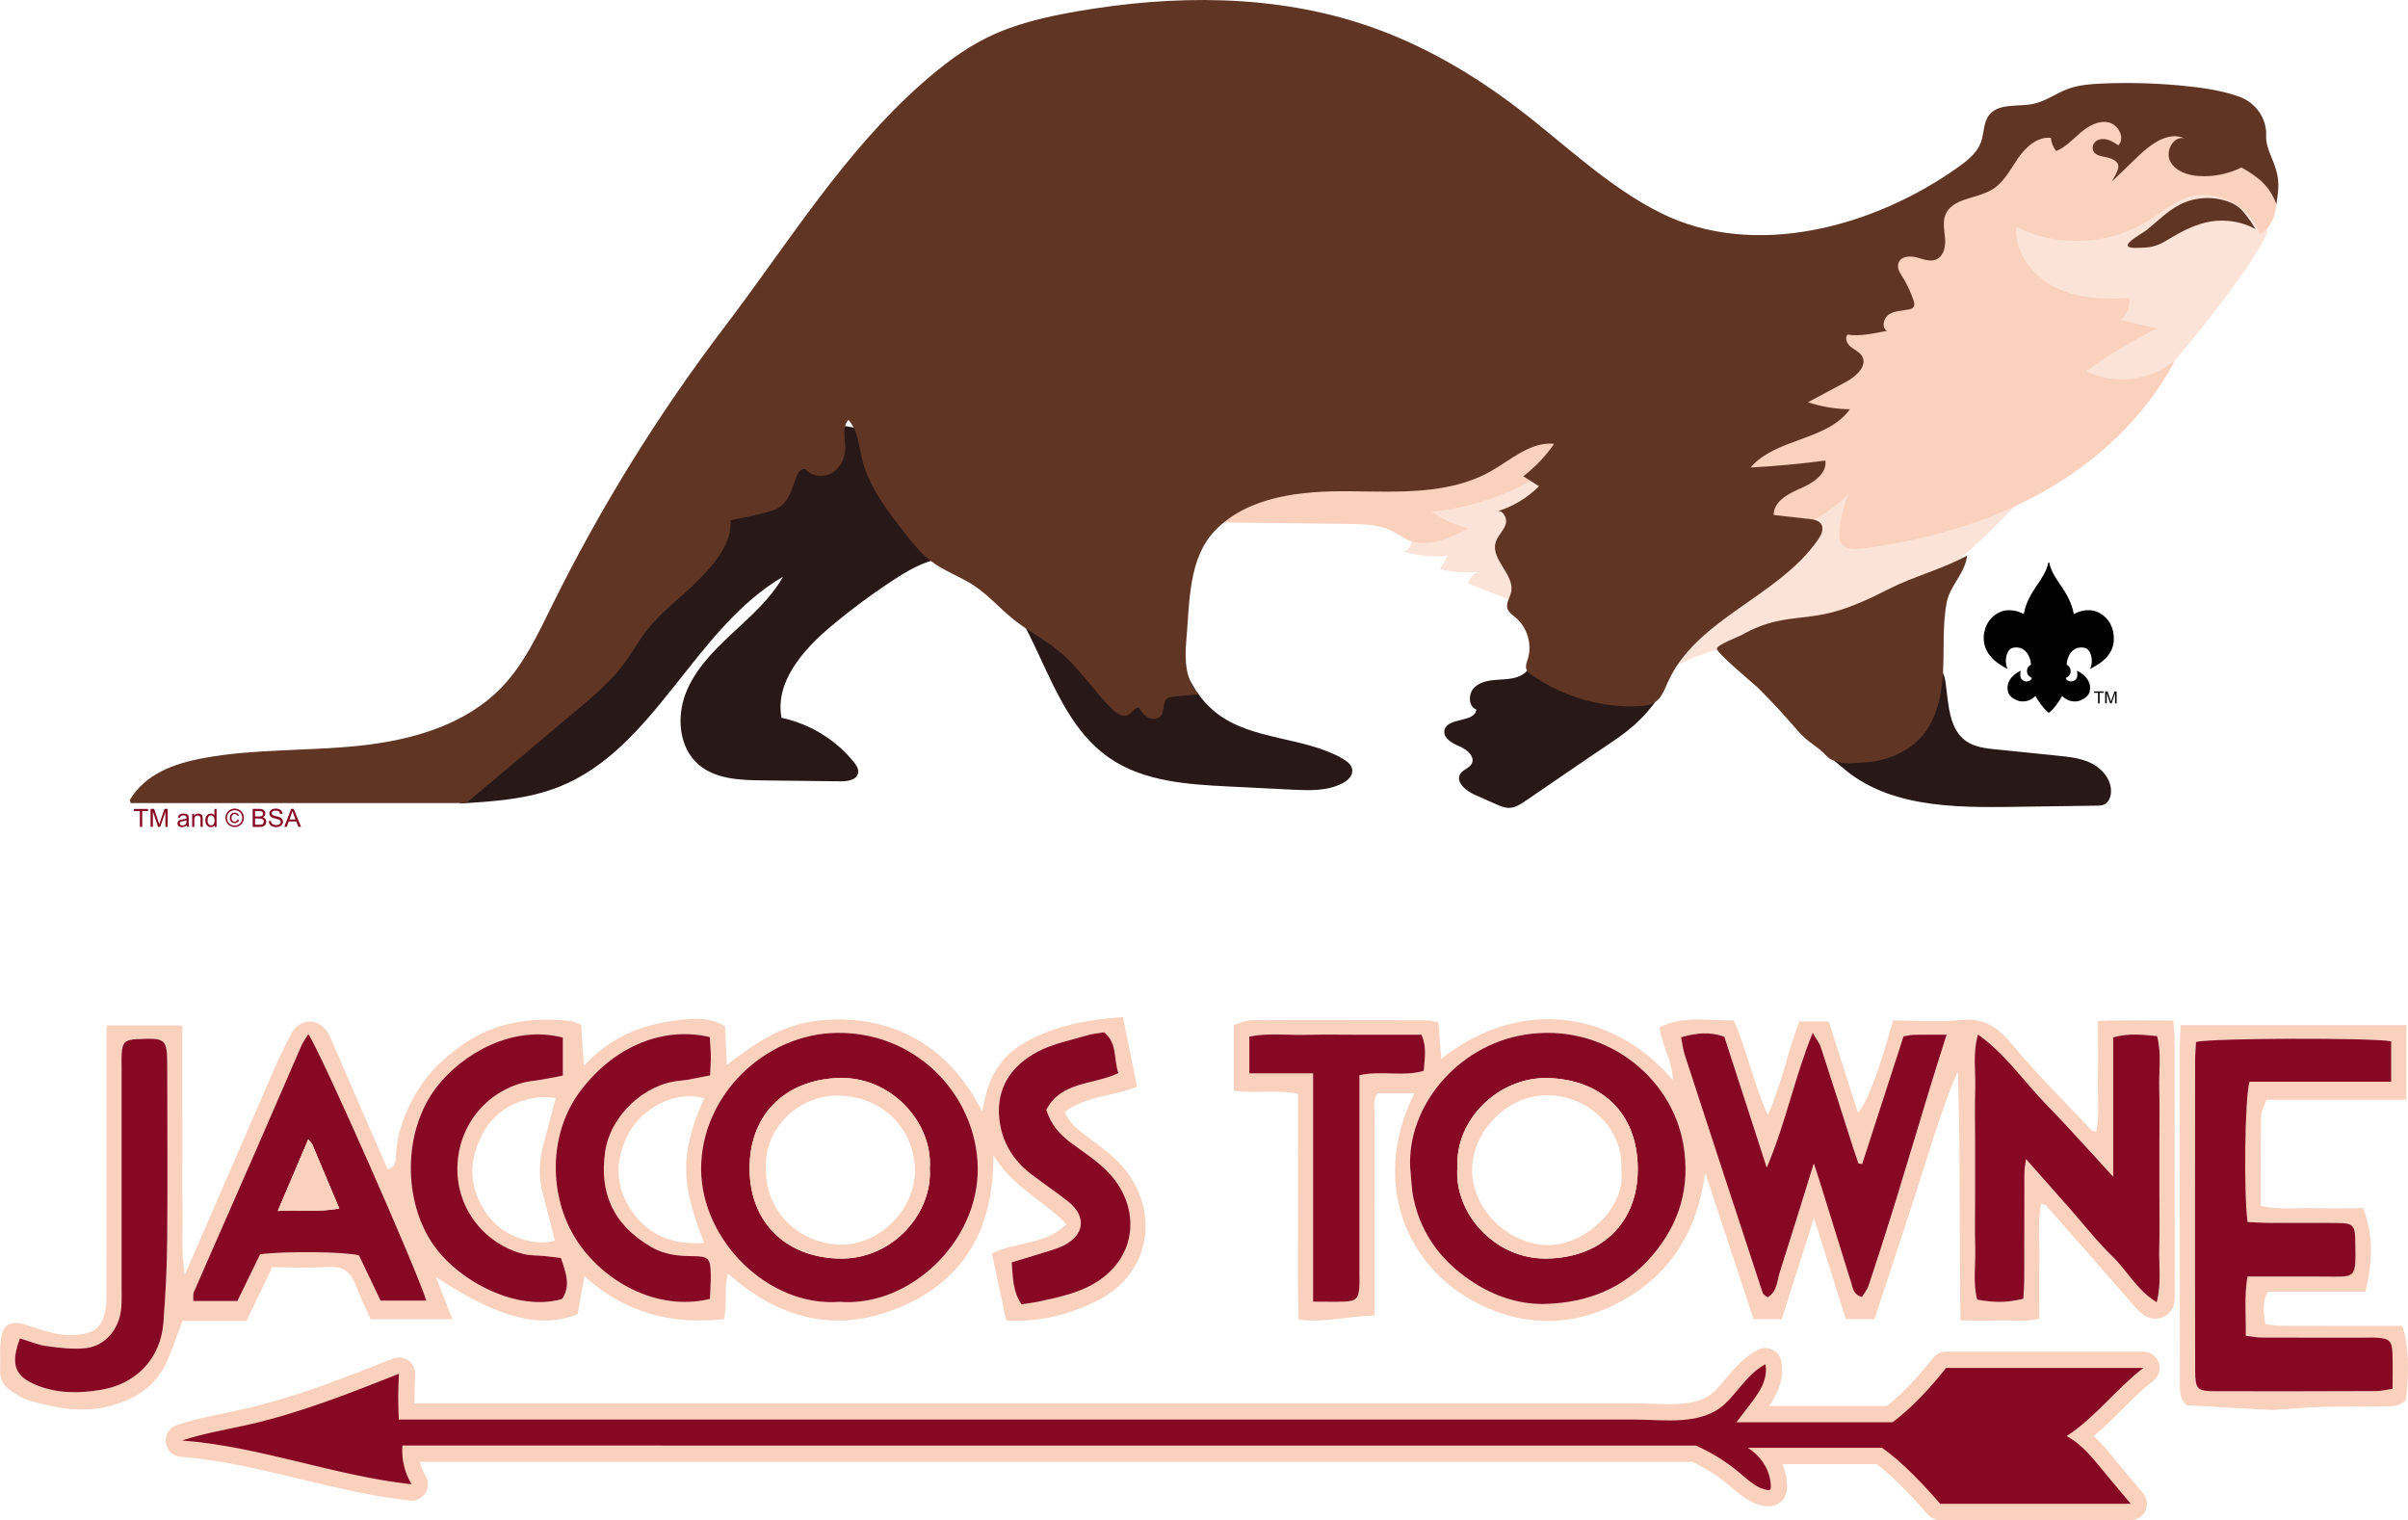 <?xml version="1.0" encoding="UTF-8"?>
<svg id="Layer_1" data-name="Layer 1" xmlns="http://www.w3.org/2000/svg" viewBox="0 0 572.25 361.24">
  <defs>
    <style>
      .cls-1 {
        fill: #281818;
      }

      .cls-1, .cls-2, .cls-3, .cls-4, .cls-5, .cls-6 {
        stroke-width: 0px;
      }

      .cls-2 {
        fill: #000;
      }

      .cls-3 {
        opacity: .59;
      }

      .cls-3, .cls-6 {
        fill: #f9d1bd;
      }

      .cls-4 {
        fill: #860823;
      }

      .cls-5 {
        fill: #603524;
      }
    </style>
  </defs>
  <g>
    <g>
      <path class="cls-3" d="M451.36,142.37c12-5.89,21.49-15.76,30.65-25.49-5.38,2,14.1-10.2,28.45-24.07,4.12-3.99,23.69-27.33,28.19-37.16,1.42-3.11-7.52-11.4-10.89-11.96-74.64-12.33-91.6,72.74-93.1,73.53-6.09,3.21-11.66,7.31-17.6,10.79-7.2,4.22-15.09,7.54-23.39,8.37-8.31.83-17.09-1.05-23.58-6.3-.6-.48-1.2-1.02-1.47-1.74-.29-.75-.19-1.58-.11-2.38.22-2.42.15-4.86-.22-7.26-.21-1.39-.58-2.86-1.64-3.77-1.57-1.36-3.96-.96-5.94-.35-7.17,2.22-13.89,6.35-21.38,6.73-.99.05-2.05.06-2.84.64-1.41,1.05-1.14,3.18-.97,4.93s-.37,4.07-2.13,4.21c3.46.95,7.08,1.29,10.65,1.02-.62,1.05-1.24,2.11-1.86,3.16,2.9.67,5.91.89,8.88.64-1.04.58-1.85,1.57-2.21,2.7,3.83,1.53,7.66,3.05,11.49,4.58-.09-.58-.17-1.17-.26-1.75,3.08-1.43,6.53.72,9.38,2.56,5.03,3.24,10.48,5.81,16.18,7.63,3.82,1.22,8.07,2.2,11.1,5.02.85.79.94,1.38,2.07,1.15,1.08-.22,2.26-.98,3.29-1.39,2.18-.85,4.41-1.59,6.65-2.25,9.09-2.68,18.5-4.06,27.66-6.45,5.13-1.33,10.19-2.99,14.95-5.32Z"/>
      <path class="cls-1" d="M497.42,181.59c-2.55-1.4-5.54-1.72-8.44-2.01-4.88-.5-9.75-.99-14.63-1.49-2.48-.25-5.07-.55-7.11-1.97-4.12-2.89-4.17-8.79-4.86-13.77-.15-1.08-.36-2.19-1.03-3.06-.77-1-2.01-1.51-3.22-1.89-5.03-1.61-10.37-1.96-15.64-2.29-8.65-.55-17.29-1.09-25.94-1.64-2.14-.14-4.31-.28-6.47-.46-.36.36-.74.69-1.13,1.02,1.64.79,2.94,2.3,4.13,3.73,7.67,9.19,16.21,17.65,25.48,25.23,11.72,9.58,28.5,8.91,43.63,8.69,5.37-.08,10.74-.15,16.11-.23.59,0,1.19-.02,1.72-.26.96-.43,1.47-1.51,1.61-2.55.37-2.89-1.67-5.65-4.23-7.05Z"/>
      <path class="cls-1" d="M319.01,180.24c-9.2-5.21-21.25-4.25-29.69-10.62-5.63-4.25-8.71-11.22-9.65-18.21-.94-6.99.04-14.09,1.19-21.05.33-2.02.72-4.12,1.96-5.74,1.24-1.62,3.61-2.58,5.39-1.57,10.29-1.25,20.51-1.57,30.84-.7,4.26.36,8.55.91,12.54,2.44.26.1.51.21.76.31,1.96-.3,4.07.12,5.94-.55,1.97-.7-2.32-3.22-2.95-3.69-.65-.49-.45-1.5.42-1.55,4.54-.26,9.11-.15,13.59-.73-28.63-7.47-59.06-9.68-88.49-11.7-14.46-.99-28.92-1.99-43.38-2.98-9.01-.62-18.55-3.96-27.57-3.51-2.13.11-4.29.3-6.27,1.09-2.4.95-4.38,2.7-6.31,4.41-11.59,10.28-23.18,20.57-34.76,30.85-3.34,2.96-6.77,6.05-8.57,10.13-2.06,4.67-1.73,10.09-3.59,14.84-3.54,9.06-14.22,13.96-17.35,23.17-.8,2.36-1.79,4.86-3.97,6.07,8.06-.48,16.29-.99,23.79-3.98,22.82-9.09,32.01-37.53,53.21-49.93-2.99,5.29-7.68,9.37-12.13,13.51-4.45,4.14-8.87,8.62-11.04,14.3-2.17,5.68-1.52,12.86,3.08,16.83,4.02,3.47,9.81,3.71,15.12,3.77l18.66.22c1.67.02,3.82-.33,4.14-1.97.19-.97-.43-1.91-1.06-2.67-4.31-5.29-10.46-9.05-17.14-10.45-1.59-8.47,5.08-16.13,11.68-21.67,4.88-4.1,10.01-7.89,15.35-11.36,4.32-2.8,9.22-5.48,14.32-4.79,4.98.67,8.99,4.45,11.92,8.53,9.09,12.62,11.96,30.19,24.82,38.94,8.12,5.52,18.47,6.18,28.27,6.67,5.03.25,10.05.5,15.07.75,4.05.2,8.33.36,11.92-1.54,1.18-.62,2.36-1.68,2.3-3.02-.06-1.29-1.26-2.22-2.38-2.85Z"/>
      <path class="cls-1" d="M380.17,144.72c-7.56-4.99-12.93-12.53-17.89-20.16.93,2.56,1.67,5.18,2.15,7.87.56,3.13.91,6.46-.29,9.49-.71,1.8-1.94,3.33-3.55,4.36.51.68,1.01,1.38,1.48,2.1,2.29,3.56,3.6,8.91.29,11.55-1.65,1.32-3.91,1.45-6.02,1.57-2.11.12-4.39.37-5.92,1.82-1.53,1.45-1.55,4.53.42,5.29-.34,3.22-6.94,1.76-7.57,4.93-.37,1.86,1.81,3.09,3.57,3.82,1.75.73,3.78,2.42,2.91,4.11-.56,1.08-2.04,1.37-2.7,2.39-1.24,1.92,1.26,4.04,3.35,4.97,1.67.74,3.34,1.49,5.01,2.23,1.08.48,2.22.97,3.41.91,1.35-.08,2.55-.87,3.67-1.63,5.21-3.56,10.42-7.12,15.63-10.68,6.42-4.39,10.44-6.51,15.1-12.66-.14-4.62,4.15-11.56,7.14-15.09-7.19-1.16-14.13-3.18-20.17-7.17Z"/>
      <path class="cls-6" d="M439.36,117.42c-1.24,2.82-2,5.85-2.22,8.92-.07.94-.07,1.94.43,2.74.97,1.54,3.18,1.52,4.99,1.28,14.92-1.95,29.68-6.04,42.81-13.38,13.13-7.34,24.58-18.05,31.53-31.39-5.71,4.9-14.39,5.99-21.13,2.65,5.28-3.89,10.92-7.3,16.81-10.18-2.86-.66-5.72-1.32-8.58-1.97,1.43-1.32,2.21-3.32,2.04-5.26-6.02.36-12.3.1-17.7-2.59-5.4-2.69-9.69-8.35-9.17-14.36,9.68,4.95,21.95,4.42,31.17-1.34,3.1-1.93,5.91-4.43,9.37-5.6,6.81-2.31,15.11,1.87,17.29,8.72,3.38-1.72,4.58-6.44,3.61-10.11-.96-3.67-3.59-6.37-6.49-8.81-13.21-11.09-32.84-13.88-48.61-6.91-3.44,1.52-6.72,3.48-9.43,6.08-2.91,2.79-5.11,6.25-8.02,9.05-7.83,7.54-19.74,9.38-27.96,16.49-9.01,7.79-12.67,21.1-23.07,26.89-5.89,3.28-13.74,4.04-17.34,9.73-3.37,5.33-1.17,12.5,2.49,17.64,3.68,5.17,9.32,9.54,15.66,9.46-2.8,6.16-11.01,9.16-17.12,6.25-11.01-5.23-9.66-22.21-18.5-30.6-5.54-5.27-13.92-6.03-21.56-5.72-25.95,1.07-51.41,11.54-70.6,29.04,10.22.12,20.45.24,30.67.37,3.37.04,6.88.11,9.9,1.6,1.4.69,2.65,1.66,4.09,2.26,4.61,1.9,9.78-.46,14.2-2.78-3.12-.8-6.09-2.16-8.72-4,9.21-.88,18.2-3.92,26.05-8.81,2.34,9.57,10.36,17.12,19.6,20.56,9.23,3.44,19.5,3.2,29.14,1.16,5.26-1.12,8.66-3.06,11.54-7.49,1.32-2.04,3.34-2.67,5.43-3.95,2.65-1.62,5.14-3.52,7.41-5.65Z"/>
      <path class="cls-5" d="M422.3,147.62c3.59-.8,7.31-.91,10.92-1.61,5.61-1.09,10.83-3.59,15.93-6.18,5.45-2.76,13-4.8,18.31-7.82-.35,4.1-4.08,7.13-4.84,11.18-1.1,5.85-.49,11.88-.95,17.81s-2.26,12.21-6.94,15.89c-4.22,3.31-8.84,4.36-14.21,4.43-1.07.01.76.11-2.24.03-.65-.02-3.16-.58-4-1.49-2.8-3-4.22-3.02-6.94-6.09-3.99-4.51-5.4-6.26-9.72-10.47-.66-.64-9.78-8.18-9.61-9.18.16-.96,5.18-2.8,5.96-3.25,2.59-1.5,5.41-2.61,8.34-3.26Z"/>
      <path class="cls-5" d="M110.87,190.84H30.99c.07-.23-.02-.5-.2-.65,3.7-6.26,10.5-8.75,17.66-10.06,12.19-2.24,24.72-1.62,37.05-2.93,12.33-1.31,25.09-4.91,33.69-13.84,5.33-5.53,8.63-12.65,12.03-19.53,11.51-23.29,25.25-45.48,40.98-66.15,15.03-19.76,28.24-41.38,46.85-57.81,4.75-4.19,9.8-8.1,15.47-10.91,6.62-3.27,13.91-4.95,21.18-6.22,23.1-4.04,47.34-4.17,69.52,3.46,12.88,4.43,24.8,11.38,35.62,19.65,11.1,8.48,21.25,18.46,33.74,24.72,22.22,11.13,50.78,3.48,70.98-11,2.14-1.53,4.3-3.31,5.2-5.78.76-2.11.55-4.6,1.9-6.39,2.26-2.99,6.88-1.95,10.55-2.72,2.92-.61,5.4-2.5,8.19-3.54,2.56-.95,5.33-1.16,8.05-1.28,6.2-.27,12.42-.12,18.6.45,4.61.43,9.57,1.05,14.04,2.64,3.9,1.39,6.64,5.15,6.45,9.28-.02.41,0,.82.05,1.21.26,1.98,1.21,3.8,1.9,5.68,1.31,3.57,1.05,5.65.49,9.42-1.65-4.41-4.21-6.4-8.3-8.75-3.12,1.56-6.67,2.27-10.15,2.04-2.67-.18-5.6-1.14-6.81-3.53-1.21-2.39.79-6.07,3.39-5.42-3.85-1.76-8.05,1.41-11.1,4.35-2.06,1.98-4.11,3.96-6.17,5.95,1.69-2.92,2.31-4.13.42-5.22-1.6-.93-4.23-.53-4.85-2.22-.39-1.06.3-2.21,1.38-2.55,1.73-.54,3.25.43,4.63,1.35,1.68-1.75-.02-4.98-2.4-5.47-2.38-.48-4.74.88-6.59,2.45-1.85,1.57-3.53,3.46-5.78,4.37-.73-.88-1.18-1.99-1.27-3.13-3.2-.35-5.98,2.2-7.81,4.85-1.83,2.65-3.34,5.72-6.09,7.4-3.76,2.3-9.67,2.02-11.21,6.15-.66,1.76-.16,3.71-.03,5.59.13,1.88-.34,4.11-2.05,4.88-1.49.67-3.18-.06-4.76-.48-1.78-.47-4.26-.18-4.37,1.97-.04.7.23,1.37.61,1.95,1.29,1.97,2.33,4.11,3.08,6.34.16.48.3,1.04.04,1.48-.23.39-.7.55-1.14.64-1.58.35-3.3.29-4.67,1.13-1.37.85-1.95,3.19-.54,3.97-3.05.55-6.33,1.36-9.4.89-.74.87-.07,2.24.83,2.95s2.05,1.17,2.63,2.16c1.36,2.32-1.41,4.84-3.79,6.11-3.02,1.62-6.04,3.23-9.06,4.85,3.21,1.06,6.58,1.62,9.96,1.67-5.38,7.52-17.58,6.8-23.59,13.83,5.94-.31,11.87-.86,17.77-1.64.44,3.16-2.97,5.37-5.9,6.61-2.94,1.25-6.43,3.13-6.38,6.32,2.79.31,5.57.62,8.36.93,1.13.13,2.42.36,2.98,1.34.63,1.11-.04,2.48-.76,3.53-9.41,13.67-28.97,18.78-35.74,33.93-.8,1.79-1.49,3.8-3.15,4.84-1.1.69-2.44.82-3.73.88-8.99.39-18.08-2.26-25.45-7.43-.54-.38-1.09-.8-1.3-1.43-.25-.76.1-1.57.34-2.33,1.1-3.45-.07-7.52-2.85-9.85-.77-.65-1.71-1.25-1.98-2.22-.37-1.29.59-2.54.88-3.85.91-4.13-4.82-7.67-3.7-11.75.44-1.61,1.88-2.77,2.41-4.35.53-1.58-.95-3.88-2.37-3,3.87-1.1,7.45-3.21,10.28-6.07-1.24-.79-2.48-1.58-3.73-2.37,2.83-2.17,5.31-4.78,7.34-7.71-5.55-.57-10.2,3.76-15.05,6.51-9.95,5.64-22.11,4.87-33.55,4.76-11.44-.11-24.06,1.11-32,9.35-6.37,6.62-6.02,17.12-6.83,26.26-.39,4.46-.21,9.5,2.99,12.64-2.01.19-4.01.38-6.02.57-.52.05-1.06.11-1.48.41-1.22.87-.58,2.93-1.49,4.11-.68.88-2.04.96-3.03.45-.99-.51-1.67-1.45-2.25-2.4-1.04.08-1.58,1.3-2.52,1.75-1.32.64-2.81-.39-3.86-1.42-4.36-4.29-7.68-9.62-12.38-13.54-3.39-2.83-7.39-4.85-10.85-7.59-3.26-2.59-6.01-5.82-9.49-8.13-3.24-2.15-7.02-3.43-10.14-5.75-2.61-1.95-4.65-4.56-6.65-7.13-4.08-5.25-8.27-10.7-9.86-17.16-.8-3.25-1.01-6.89-3.25-9.38-1.61,1.75-.72,4.5-.76,6.88-.04,2.29-1.19,4.6-3.17,5.74-1.98,1.14-4.77.85-6.26-.88-.8-.18-1.53.32-1.86,1.06-1.16,2.64-1.68,5.79-3.92,7.6-1.24,1.01-2.84,1.44-4.4,1.82-2.53.62-5.08,1.16-7.64,1.63.33,5.63-3.82,10.35-7.79,14.37-3.97,4.02-8.67,7.33-12.13,11.79-1.88,2.42-3.36,5.13-5.16,7.6-3.34,4.58-7.74,8.26-12.09,11.89-8.53,7.12-17.11,14.43-25.64,21.55Z"/>
      <path class="cls-5" d="M510.06,54.73c2.65-2.1,5.02-4.62,8.04-6.14,3.53-1.78,7.81-2.02,11.52-.64.78.29,1.54.65,2.21,1.15.73.55,1.32,1.25,1.88,1.96.84,1.08,1.61,2.2,2.32,3.37-3.21-1.74-7.01-2.38-10.62-1.8-3.37.54-6.49,2.11-9.43,3.86-1.14.68-2.26,1.39-3.51,1.83-1.13.39-2.33.54-3.53.55-.64,0-2.82.21-3.23-.35-.68-.92,3.62-3.21,4.35-3.79Z"/>
    </g>
    <g>
      <g>
        <path class="cls-6" d="M266.85,241.66c1.13,5.56,2.21,10.88,3.38,16.61-5.54,2.25-12.03,2.03-17.21,5.99,1.22,2.92,3.61,4.54,5.9,6.24,3.62,2.69,7.21,5.33,9.76,9.23,6.85,10.48,3.59,23.51-7.66,29.23-6.71,3.41-13.82,5.24-21.91,4.85-1.12-5.28-2.23-10.54-3.37-15.94,5.74-2.91,12.74-1.92,17.67-7.01-5.46-5.62-12.73-8.71-17.33-16.36.07,17.3-6.72,29.4-21.63,35.9-15.15,6.61-28.91,3.4-41.43-7.76-1.04,3.62-.1,7.18-.96,10.83-12.35,1.36-23.47-1.4-33.17-10.2-.62,3.42-1.13,6.23-1.63,9-8.69,3.58-18.95.96-33.69-8.82,1.41,3.58,2.61,6.63,3.97,10.07h-19.46c-1.14-2.59-2.42-5.18-3.42-7.87-1.2-3.26-3.05-4.9-6.82-4.59-4.32.36-8.7.08-13.15.08-2.08,4.35-4.01,8.38-6.1,12.74h-15.22c-1.31,3.46-2.32,6.5-3.59,9.43-2.66,6.13-7.69,9.28-13.96,10.88-6.34,1.62-12.47.41-18.54-1.26-1.67-.46-3.24-1.47-4.7-2.45-1.68-1.13-2.67-2.71-2.55-4.91.13-2.26-.14-4.54.11-6.78.46-4.14,2.23-5.17,6.25-3.9,3.84,1.22,7.58,2.71,11.77,2.33,4.32-.39,6.13-1.74,6.9-6,.32-1.73.25-3.54.25-5.31.02-18.91.01-37.82.01-56.73,0-1.74,0-3.49,0-5.5h18.01c0,5.02,0,9.84,0,14.66,0,4.85,0,9.7.01,14.55,0,4.85-.06,9.7.04,14.55.1,4.8-.39,9.62.53,15.49,1.24-2.83,2.06-4.69,2.87-6.56,6.23-14.35,12.44-28.7,18.69-43.03,1.03-2.37,2.26-4.65,3.36-6.98.97-2.06,2.57-3.6,4.78-3.58,2.43.02,4.04,1.74,5,3.99,2.48,5.78,4.99,11.54,7.49,17.31,1.99,4.57,3.99,9.13,6.02,13.79,1.86-.53,1.92-1.81,1.96-3.05.17-5.46,2.09-10.32,4.78-15.02,2.81-4.89,6.76-8.58,11.33-11.72,7.73-5.32,16.37-6.43,25.44-5.45.77.08,1.49.54,2.48.92.2,2.94.39,5.9.65,9.71,6.24-6.72,13.51-9.69,21.46-10.7,3.86-.49,8.06-1.13,12.1,1.34.12,2.73.25,5.57.41,9.17,6.73-5.22,13.29-9.61,21.35-10.5,8.18-.9,16.06.13,23.42,4.23,7.16,3.99,12.11,9.92,15.87,17.3.65-2.48,1.01-4.91,1.93-7.1,1.66-3.96,4.42-7.09,8.21-9.24,7.16-4.07,14.98-5.46,23.36-6.07ZM199.49,309.37c16.58,1.33,33.15-14.21,32.87-31.91-.27-16.88-14.26-32.2-33.4-32.01-17.09.17-32.35,14.77-32.34,32.33.01,17.01,16.04,32.88,32.87,31.6ZM73.25,245.72c-.72,1.21-1.29,1.97-1.66,2.82-3.61,8.26-7.15,16.55-10.77,24.81-4.9,11.22-9.85,22.41-14.74,33.63-.26.6-.12,1.38-.17,2.19h10.49c1.89-3.88,3.71-7.61,5.41-11.1,6.19-.8,20.09-.61,23.48.25,1.73,3.61,3.45,7.22,5.15,10.76h10.87c-2-6.72-25.47-60-28.06-63.35ZM4.74,318.04c-2.34,6.22-1.21,9.06,4.04,11.15,4.96,1.98,10.09,1.9,15.22,1.06,8.45-1.4,14.19-7.48,14.84-15.96.51-6.57.84-13.16.9-19.75.13-13.71.03-27.43.01-41.14,0-6.52-.32-6.82-6.84-6.5-.16,0-.32,0-.48,0-2.76.21-3.33.76-3.52,3.52-.08,1.12-.02,2.26-.02,3.39,0,17.1,0,34.2,0,51.3,0,1.94.08,3.88-.09,5.8-.43,4.79-3.68,8.83-8.28,9.41-3.11.39-6.38-.07-9.53-.48-2.03-.26-3.97-1.14-6.25-1.82ZM240.43,299.98c.26,3.62.3,7.06,2.33,9.97,1.61-.25,2.89-.39,4.14-.66,5.03-1.09,10.08-2.12,14.44-5.12,8.5-5.86,9.37-16.04,3.65-23.68-2.89-3.86-6.91-6.23-10.6-9.01-2.7-2.03-4.67-4.34-5.73-7.75,3.53-6.84,11.2-5.88,17.12-8.72-1.15-3.27-.2-7.14-3.38-9.69-1.36.22-2.66.3-3.87.66-3.99,1.2-8.22,1.98-11.85,3.89-6.28,3.3-10.02,8.62-9.19,16.12.59,5.36,3.26,9.72,7.53,13.01,2.93,2.26,6.03,4.29,8.91,6.61,4.26,3.43,3.81,7.75-.99,10.28-.99.52-2.08.88-3.15,1.22-2.91.92-5.83,1.79-9.36,2.87ZM133.3,298.95c-1.23-.15-2.62-.33-4.01-.47-1.6-.16-3.26-.07-4.81-.46-9.44-2.35-16.64-11.26-15.71-22.07.95-11.02,9.52-18.15,18.13-19.12,2.34-.26,4.64-.82,6.85-1.22v-9.04c-11.91-3.09-23.82,3.83-29.93,11.67-8.28,10.63-8,27.39-.82,37.62,6.17,8.8,20.04,15.95,30.58,12.83,2.11-3.15.92-6.21-.29-9.73ZM168.74,255.55c.08-1.72.2-3.16.18-4.59-.02-1.56-.17-3.12-.26-4.54-11.93-2.76-23.57,3.04-30.94,13.08-7.47,10.18-7.32,24.81-.84,35.01,6.25,9.84,19.09,17.25,31.83,14.15.07-1.92.23-3.98.19-6.03-.07-3.6-.56-4.12-4.31-4.14-3.44-.01-6.69-.36-9.78-2.14-9.28-5.35-12.43-13.13-10.99-22.77,1.27-8.52,9.4-16.06,17.76-16.77,2.22-.19,4.41-.77,7.15-1.27ZM132.08,260.92c-7.06-1-13.83,2.16-17.13,8.03-3.87,6.87-3.61,13.58,1.05,19.95,3.46,4.74,10.68,7.41,15.88,5.94-.94-3.68-1.86-7.37-2.84-11.05-1.03-3.82-.98-7.63,0-11.44.96-3.71,1.97-7.41,3.04-11.43ZM167.33,295.38c-2.33-6.19-4.26-11.62-4.28-17.46-.03-5.98,1.93-11.51,4.26-16.93-7.24-2.05-14.74,2.77-17.62,7.81-3.73,6.53-3.73,13.35.83,19.51,3.84,5.19,9.24,7.57,16.81,7.06Z"/>
        <path class="cls-6" d="M293.2,259.2v-15.62c1.3-.36,2.78-1.13,4.26-1.14,13.9-.07,27.79-.03,41.69.02.77,0,1.54.27,2.68.49.22,2.88.44,5.67.68,8.69,17.4-13.9,39.86-12.64,55.04,5.01-.15-4.64-2.62-8.24-3.16-12.5,5.6-2.94,11.57-1.5,17.62-1.69,3.18,7.16,4.58,14.8,8.13,22.51,3.34-7.66,4.7-15.09,7.49-22.25h6.96c2.31,7.21,4.59,14.36,6.94,21.71,2.2-2.37,5.09-10.13,8.33-21.93,5.35,0,10.86.41,16.27-.12,5.54-.54,8.78,1.86,12.14,5.92,5.85,7.07,12.44,13.53,18.73,20.23.19.2.58.22,1.18.42.82-4.32.25-8.62.36-12.88.11-4.34.02-8.68.02-13.43,6.11-.27,11.85-.11,17.91-.13.12,1.69.31,3.09.32,4.49.03,20.04.04,40.08.04,60.11,0,1.12.05,2.32-.33,3.34-1.07,2.85-4.71,3.79-7.2,1.94-.77-.57-1.45-1.29-2.09-2.02-4.04-4.6-8.05-9.22-12.09-13.82-2.96-3.38-5.93-6.76-8.92-10.12-.18-.2-.59-.21-1.17-.39-.79,4.5-.28,8.98-.37,13.44-.09,4.52-.02,9.04-.02,13.84-3.08.89-6.13.38-9.12.46-3.05.09-6.11.02-9.62.02-.31-19.92.03-39.55-.63-59.26-4.11,9.53-6.88,19.44-10.05,29.22-3.18,9.81-6.45,19.59-9.77,29.69h-6.8c-2.41-7.67-4.84-15.42-7.56-24.08-2.74,8.61-5.17,16.27-7.67,24.11h-6.7c-3.78-11.48-7.64-23.19-11.5-34.9-1.73,13.73-8.14,24.29-20.19,30.78-9.3,5.01-19.31,6.04-29.44,2.31-20.76-7.64-30.51-29.87-19.47-51.87h-8.69c-1.3,1.49-.75,3.35-.76,5.06-.04,14.22-.02,28.44-.02,42.66,0,1.59,0,3.17,0,5.1-6.09.05-11.69,1.8-18.02.95-.35-8.92-.13-17.77-.16-26.61-.04-8.87,0-17.74,0-27.03-5.15-1.06-10.17-.03-15.26-.73ZM335.13,277.54c.24,2.4.28,4.83.77,7.18,1.89,9.05,7.24,15.7,14.96,20.47,5.03,3.11,10.77,4.85,16.54,4.66,9.78-.32,18.52-3.63,25.19-11.41,6.58-7.68,9.12-16.36,7.48-26.32-2.76-16.64-19.25-29.26-37.78-26.25-15.97,2.6-27.95,17.08-27.16,31.66ZM442.54,276.59c-.29-.04-.58-.08-.87-.12-.41-1.22-.84-2.43-1.23-3.65-2.56-7.98-5.09-15.98-7.69-23.95-.31-.94-.98-1.77-1.94-3.46-4.41,10.82-6.42,21.54-10.93,32.04-3.53-10.89-6.8-20.99-10.06-31.06-3.47-1.32-6.71-.9-10.31.1.31,1.5.47,2.9.89,4.21,6.14,18.86,12.32,37.71,18.52,56.56.12.37.65.61,1.15,1.04,2.34-1.35,2.24-3.84,2.88-5.85,2.72-8.47,5.32-16.98,8.12-25.98.59,1.82,1.01,3.04,1.39,4.27,2.49,8,4.97,16.01,7.46,24.01.41,1.33.49,2.9,2.6,3.46.51-.86,1.24-1.72,1.57-2.7,2.08-6.28,4.13-12.57,6.07-18.89,2.92-9.49,5.74-19,8.63-28.5,1.19-3.92,2.45-7.82,3.84-12.24-2.99,0-5.39-.03-7.78.02-.78.01-1.55.22-2.47.37-3.29,10.18-6.56,20.25-9.82,30.32ZM512.56,309.48c1.18-4.66.48-8.84.6-12.97.12-4.19.03-8.4.03-12.59,0-4.2,0-8.4,0-12.59s.1-8.4-.03-12.59c-.13-4.13.6-8.32-.52-12.54-3.51-.34-6.81-.73-10.43.3v33.11c-5.87-6.36-10.87-12.01-16.14-17.41-5.21-5.33-9.41-11.71-15.99-16.37-1.31,4.59-.52,8.76-.66,12.86-.14,4.19-.03,8.4-.03,12.59v12.59c0,4.2-.1,8.4.03,12.59.13,4.14-.59,8.33.46,12.36,4.48.79,6.98.75,10.98-.2.07-1.46.22-3.04.22-4.61.02-8.4,0-16.79.03-25.19,0-.99.21-1.98.38-3.4,3.69,4.18,6.99,7.9,10.29,11.64,3.41,3.86,6.6,7.96,10.29,11.54,3.5,3.4,5.8,8.02,10.51,10.87ZM312.05,309.3c3.05,0,5.29.08,7.52-.02,2.74-.13,3.3-.74,3.48-3.54.07-1.13.02-2.26.02-3.39,0-14.05,0-28.09,0-42.14,0-1.57,0-3.14,0-4.72,5.32-1.16,10.38.44,15.28-1.05.19-2.91.78-5.59-.55-8.57h-13.5c-4.68,0-9.37-.08-14.05.02-4.45.1-8.94-.48-13.35.41v8.75h15.15v54.23Z"/>
        <path class="cls-6" d="M571.86,261.33h-33.25c-.51,1.47-1.26,2.64-1.28,3.83-.11,7.07-.06,14.14-.06,21.37,4.38,1.06,8.41.43,12.38.55,3.86.11,7.73.02,11.93.02,2.6,6.57,2.18,12.96.55,19.84h-23.16c-1.49,2.65-.99,4.99-.61,7.77,1.43.12,2.82.34,4.22.34,7.91.03,15.83.02,23.74.02,1.58,0,3.17,0,4.55,0,1.48,3.92,1.75,10.73.86,17.66-1.47,1.59-3.46,1.48-5.38,1.5-4.84.06-9.69-.04-14.53.09-3.69.1-7.37.45-11.06.69-.48.03-.97.07-1.45.04-6.57-.37-13.14-.74-19.7-1.12-1.91-1.83-1.55-4.18-1.56-6.4-.04-18.09-.06-36.17-.08-54.26,0-8.07,0-16.15.03-24.22,0-1.74.14-3.48.22-5.45h53.64v17.72ZM568.24,257.05v-9.61c-4.92-.88-42.38-.78-46.39.15-.07,1.47-.22,3.05-.22,4.62-.02,10.98-.02,21.96-.02,32.94,0,13.57,0,27.13.04,40.7.01,4.27.48,4.75,4.72,4.76,12.76.03,25.52.01,38.27-.04,1.21,0,2.42-.33,3.92-.54,0-3.11.07-5.84-.02-8.56-.09-2.73-.75-3.37-3.45-3.58-1.12-.09-2.26-.03-3.39-.03-8.07,0-16.15.02-24.22-.02-1.21,0-2.43-.26-3.8-.42.1-4.83-.42-9.3.41-14.06,5.83,0,11.46.01,17.1,0,9.09-.02,8.68,1.18,8.49-9.19-.05-2.95-.75-3.51-3.96-3.55-5.65-.08-11.3,0-16.96-.03-1.57,0-3.14-.13-4.65-.2-.93-6.63-.66-29.67.46-33.34h33.65Z"/>
        <path class="cls-4" d="M199.49,309.37c-16.83,1.28-32.86-14.58-32.87-31.6-.01-17.55,15.25-32.16,32.34-32.33,19.14-.19,33.13,15.13,33.4,32.01.28,17.7-16.29,33.25-32.87,31.91ZM220.95,277.7c.77-10.81-9-21.79-21.36-21.54-12.1.24-21.42,7.92-21.45,21.39-.03,13.7,9.53,21.5,21.78,21.53,12.46.03,21.72-10.97,21.03-21.38Z"/>
        <path class="cls-4" d="M73.25,245.72c2.59,3.36,26.07,56.63,28.06,63.35h-10.87c-1.69-3.54-3.42-7.15-5.14-10.75-3.38-.86-17.29-1.06-23.48-.25-1.7,3.49-3.52,7.22-5.41,11.1h-10.49c.05-.81-.09-1.59.17-2.19,4.89-11.22,9.84-22.42,14.74-33.63,3.61-8.26,7.16-16.55,10.77-24.81.37-.85.94-1.61,1.66-2.82ZM73.27,270.73c-2.4,5.62-4.69,11.02-7.26,17.04,5.11-.35,9.65.38,14.61-.6-2.26-5.37-4.29-10.24-6.35-15.09-.17-.41-.54-.74-1-1.34Z"/>
        <path class="cls-4" d="M4.74,318.04c2.28.69,4.22,1.56,6.25,1.82,3.15.41,6.42.87,9.53.48,4.59-.58,7.85-4.62,8.28-9.41.17-1.92.09-3.87.09-5.8,0-17.1,0-34.2,0-51.3,0-1.13-.05-2.26.02-3.39.19-2.76.76-3.3,3.52-3.52.16-.01.32,0,.48,0,6.52-.32,6.83-.02,6.84,6.5.01,13.71.11,27.43-.01,41.14-.06,6.59-.4,13.18-.9,19.75-.65,8.47-6.39,14.56-14.84,15.96-5.13.85-10.26.92-15.22-1.06-5.25-2.1-6.38-4.94-4.04-11.15Z"/>
        <path class="cls-4" d="M240.43,299.98c3.54-1.08,6.46-1.95,9.36-2.87,1.07-.34,2.16-.7,3.15-1.22,4.8-2.53,5.26-6.85.99-10.28-2.88-2.32-5.98-4.35-8.91-6.61-4.28-3.29-6.94-7.65-7.53-13.01-.83-7.49,2.91-12.82,9.19-16.12,3.63-1.91,7.86-2.69,11.85-3.89,1.21-.36,2.51-.44,3.87-.66,3.18,2.56,2.24,6.42,3.38,9.69-5.93,2.85-13.59,1.89-17.12,8.72,1.06,3.41,3.03,5.71,5.73,7.75,3.69,2.78,7.71,5.15,10.6,9.01,5.72,7.63,4.85,17.81-3.65,23.68-4.36,3.01-9.41,4.03-14.44,5.12-1.25.27-2.53.41-4.14.66-2.03-2.92-2.07-6.35-2.33-9.97Z"/>
        <path class="cls-4" d="M133.3,298.95c1.2,3.53,2.39,6.58.29,9.73-10.54,3.12-24.41-4.03-30.58-12.83-7.18-10.23-7.45-26.98.82-37.62,6.1-7.84,18.01-14.76,29.93-11.67v9.04c-2.22.4-4.52.96-6.85,1.22-8.61.97-17.17,8.11-18.13,19.12-.93,10.81,6.27,19.72,15.71,22.07,1.54.38,3.2.3,4.81.46,1.39.14,2.78.32,4.01.47Z"/>
        <path class="cls-4" d="M168.74,255.55c-2.74.5-4.93,1.08-7.15,1.27-8.37.7-16.49,8.24-17.76,16.77-1.44,9.64,1.72,17.42,10.99,22.77,3.09,1.78,6.34,2.13,9.78,2.14,3.75.01,4.24.54,4.31,4.14.04,2.05-.12,4.11-.19,6.03-12.74,3.1-25.58-4.31-31.83-14.15-6.49-10.2-6.64-24.83.84-35.01,7.37-10.05,19.01-15.84,30.94-13.08.09,1.42.24,2.98.26,4.54.02,1.43-.11,2.86-.18,4.59Z"/>
        <path class="cls-4" d="M335.13,277.54c-.79-14.59,11.19-29.07,27.16-31.66,18.52-3.01,35.02,9.61,37.78,26.25,1.65,9.95-.89,18.64-7.48,26.32-6.67,7.78-15.41,11.09-25.19,11.41-5.77.19-11.51-1.54-16.54-4.66-7.72-4.78-13.07-11.42-14.96-20.47-.49-2.34-.52-4.78-.77-7.18ZM346.36,277.31c-.9,10.82,8.68,21.89,21.11,21.77,12.88-.13,21.68-8.28,21.74-21.1.06-13.88-9.11-21.54-21.54-21.79-11.39-.23-21.82,9.68-21.31,21.13Z"/>
        <path class="cls-4" d="M442.54,276.59c3.26-10.07,6.52-20.15,9.82-30.32.92-.14,1.7-.35,2.47-.37,2.4-.05,4.8-.02,7.78-.02-1.39,4.42-2.65,8.32-3.84,12.24-2.89,9.5-5.71,19.01-8.63,28.5-1.95,6.32-3.99,12.61-6.07,18.89-.33.99-1.06,1.84-1.57,2.7-2.11-.56-2.18-2.14-2.6-3.46-2.49-8-4.97-16.01-7.46-24.01-.38-1.23-.8-2.45-1.39-4.27-2.8,9-5.41,17.51-8.12,25.98-.64,2.01-.55,4.5-2.88,5.85-.5-.44-1.02-.67-1.15-1.04-6.2-18.84-12.38-37.69-18.52-56.56-.43-1.31-.58-2.71-.89-4.21,3.6-1,6.84-1.42,10.31-.1,3.26,10.06,6.53,20.16,10.06,31.06,4.51-10.51,6.52-21.22,10.93-32.04.96,1.69,1.63,2.52,1.94,3.46,2.6,7.97,5.13,15.96,7.69,23.95.39,1.22.82,2.44,1.23,3.65.29.04.58.08.87.12Z"/>
        <path class="cls-4" d="M512.56,309.48c-4.71-2.85-7.01-7.47-10.51-10.87-3.69-3.58-6.88-7.67-10.29-11.54-3.29-3.73-6.59-7.46-10.29-11.64-.16,1.42-.37,2.41-.38,3.4-.03,8.4,0,16.79-.03,25.19,0,1.57-.15,3.15-.22,4.61-4.01.94-6.51.98-10.98.2-1.05-4.03-.33-8.22-.46-12.36-.13-4.19-.03-8.4-.03-12.59v-12.59c0-4.2-.11-8.4.03-12.59.14-4.1-.65-8.28.66-12.86,6.59,4.66,10.78,11.03,15.99,16.37,5.27,5.39,10.27,11.05,16.14,17.41v-33.11c3.63-1.04,6.93-.64,10.43-.3,1.12,4.22.38,8.41.52,12.54.13,4.19.03,8.4.03,12.59s0,8.4,0,12.59c0,4.2.1,8.4-.03,12.59-.12,4.13.57,8.31-.6,12.97Z"/>
        <path class="cls-4" d="M312.05,309.3v-54.23h-15.15v-8.75c4.41-.89,8.9-.31,13.35-.41,4.68-.11,9.36-.02,14.05-.02h13.5c1.34,2.97.75,5.66.55,8.57-4.9,1.48-9.96-.12-15.28,1.05,0,1.58,0,3.15,0,4.72,0,14.05,0,28.09,0,42.14,0,1.13.05,2.26-.02,3.39-.18,2.79-.74,3.41-3.48,3.54-2.23.1-4.47.02-7.52.02Z"/>
        <path class="cls-4" d="M568.24,257.05h-33.65c-1.12,3.67-1.39,26.71-.46,33.34,1.5.07,3.08.19,4.65.2,5.65.03,11.31-.04,16.96.03,3.21.04,3.9.6,3.96,3.55.19,10.37.6,9.16-8.49,9.19-5.64.02-11.27,0-17.1,0-.83,4.75-.31,9.23-.41,14.06,1.37.16,2.59.42,3.8.42,8.07.04,16.15.02,24.22.02,1.13,0,2.27-.06,3.39.03,2.7.21,3.35.84,3.45,3.58.09,2.73.02,5.46.02,8.56-1.5.22-2.71.54-3.92.54-12.76.05-25.52.07-38.27.04-4.23-.01-4.7-.49-4.72-4.76-.05-13.57-.04-27.13-.04-40.7,0-10.98,0-21.96.02-32.94,0-1.58.15-3.16.22-4.62,4.01-.93,41.47-1.03,46.39-.15v9.61Z"/>
        <path class="cls-6" d="M220.95,277.7c.69,10.41-8.58,21.41-21.03,21.38-12.25-.03-21.81-7.84-21.78-21.53.03-13.47,9.35-21.15,21.45-21.39,12.36-.24,22.13,10.73,21.36,21.54ZM182.02,278.08c.02,9.9,7.83,17.48,17.73,17.69,9.29.19,17.96-8.6,17.67-17.94-.31-9.96-7.79-17.17-17.97-17.48-9.66-.29-18.15,8.01-17.43,17.72Z"/>
        <path class="cls-6" d="M73.27,270.73c.46.61.83.93,1,1.34,2.06,4.85,4.09,9.72,6.35,15.09-4.96.98-9.5.25-14.61.6,2.56-6.02,4.86-11.41,7.26-17.04Z"/>
        <path class="cls-6" d="M346.36,277.31c-.51-11.45,9.92-21.35,21.31-21.13,12.43.25,21.6,7.91,21.54,21.79-.06,12.82-8.86,20.97-21.74,21.1-12.43.13-22.01-10.94-21.11-21.77ZM385.28,278.12c.7-9.85-7.78-17.76-17.41-17.84-9.91-.08-17.89,8.6-18.03,17.59-.14,9.35,8.5,17.79,17.73,18,9.5.22,18.98-9.48,17.7-17.75Z"/>
      </g>
      <path class="cls-6" d="M506.34,361.24h-45.27c-1.12,0-2.18-.48-2.92-1.32-3.72-4.25-7.76-8.61-12.17-11.99h-22.41c.73,1.72,1.12,3.56,1.13,5.44,0,1.15-.32,2.15-.98,2.97-.48.6-1.9,1.98-4.42,1.55-3.28-.54-5.67-2.6-7.59-4.26l-.59-.5c-2.72-2.31-5.73-4.24-8.96-5.75H99.78c.28,1.17.73,2.3,1.36,3.34.76,1.26.74,2.85-.05,4.1-.8,1.24-2.23,1.93-3.7,1.77-8.91-.98-17.66-3.1-26.13-5.14-9.25-2.23-18.82-4.54-28.29-5.26-1.84-.14-3.33-1.56-3.56-3.4-.22-1.84.88-3.57,2.63-4.15,3.91-1.29,7.91-2.13,11.77-2.93,1.58-.33,3.15-.66,4.72-1.02,11.89-2.73,23.55-7.36,34.83-11.83,1.23-.49,2.63-.31,3.71.46,1.07.78,1.68,2.05,1.6,3.38-.14,2.24-.19,4.51-.16,6.76h289.67c1.37,0,2.8.05,4.18.11,5.61.21,11.41.43,14.83-2.72.4-.36.8-.78,1.24-1.27.55-.61,1.09-1.25,1.62-1.89,2.04-2.42,4.36-5.17,7.65-6.91,1.08-.57,2.37-.6,3.47-.07,1.1.52,1.9,1.53,2.14,2.73.49,2.41.11,5.04-1.1,7.62-.52,1.11-1.15,2.13-1.8,3.06h28.01c3.64-2.93,7.24-6.69,10.99-11.44.74-.93,1.86-1.48,3.05-1.48h46.88c1.66,0,3.14,1.06,3.67,2.63.54,1.57.01,3.31-1.3,4.32-2.63,2.03-5.01,4.4-7.54,6.92-2.1,2.09-4.24,4.22-6.57,6.19,1.76,1.64,3.24,3.45,4.7,5.23.39.48.79.97,1.2,1.45l5.82,6.95c.97,1.16,1.18,2.77.54,4.13s-2.01,2.24-3.52,2.24ZM462.82,353.48h35.22l-.49-.58c-.42-.51-.84-1.01-1.25-1.52-2.29-2.79-4.27-5.21-7.04-6.71-1.2-.65-1.97-1.89-2.03-3.26-.05-1.37.62-2.66,1.76-3.41,3.5-2.27,6.51-5.27,9.71-8.45.2-.2.41-.41.61-.61h-34.98c-4.09,5.01-8.09,8.99-12.21,12.13-.43.33-.92.56-1.44.69,4.47,3.42,8.47,7.59,12.14,11.72ZM63.12,341.56c3.36.74,6.68,1.54,9.97,2.34,6.2,1.5,12.55,3.03,18.91,4.09-.27-1.58-.35-3.2-.22-4.81.08-.96.5-1.82,1.14-2.45-1.14-.63-1.93-1.81-2.01-3.19-.1-1.76-.14-3.54-.14-5.31-8.95,3.51-18.14,6.93-27.64,9.33ZM405.48,340.37c2.08.97,4.09,2.09,6,3.35.02-.25.07-.51.14-.76.12-.41.3-.79.54-1.12-1.29-.16-2.43-.95-3.01-2.13-.11-.22-.19-.45-.26-.68-1.1.57-2.24,1-3.41,1.34Z"/>
      <path class="cls-4" d="M95.63,343.49c-.26,3.2.52,6.48,2.18,9.23-18.42-2.03-36.08-9.01-54.55-10.41,5.26-1.74,10.75-2.61,16.15-3.85,12.16-2.79,23.81-7.41,35.4-12.01-.22,3.62-.23,7.26-.03,10.88h293.42c7.13,0,16.03,1.53,21.64-3.65.52-.48,1.02-1,1.5-1.53,2.56-2.85,4.81-6.17,8.2-7.96.36,1.75-.05,3.58-.81,5.2-.76,1.61-1.85,3.05-2.93,4.46-1.05,1.38-2.1,2.75-3.16,4.13h37.14c4.78-3.64,8.98-8.2,12.7-12.92h46.88c-6.44,4.97-11.41,11.76-18.23,16.2,4.01,2.18,6.49,5.65,9.42,9.15,1.94,2.32,3.88,4.63,5.81,6.95h-45.27c-4.13-4.72-8.72-9.64-13.81-13.31h-31.92c3.26,2.09,5.45,5.46,5.47,9.34,0,.18,0,.38-.12.52-.17.21-.49.2-.76.16-2.47-.41-4.4-2.27-6.31-3.89-3.2-2.72-6.8-4.97-10.64-6.67H95.63Z"/>
    </g>
  </g>
  <g>
    <path class="cls-4" d="M33.24,196.49v-3.76h-1.41v-.5h3.38v.5h-1.41v3.76h-.56Z"/>
    <path class="cls-4" d="M35.78,196.49v-4.27h.85l1.01,3.02c.09.28.16.49.2.63.05-.16.12-.38.23-.68l1.02-2.97h.76v4.27h-.54v-3.57l-1.24,3.57h-.51l-1.23-3.63v3.63h-.54Z"/>
    <path class="cls-4" d="M44.37,196.11c-.19.17-.38.28-.56.35-.18.07-.37.1-.58.1-.34,0-.6-.08-.78-.25-.18-.17-.27-.38-.27-.64,0-.15.03-.29.1-.41.07-.13.16-.23.27-.3.11-.08.24-.13.38-.17.1-.03.26-.05.47-.08.42-.05.73-.11.93-.18,0-.07,0-.12,0-.14,0-.21-.05-.36-.15-.45-.13-.12-.33-.18-.6-.18-.25,0-.43.04-.55.13-.12.09-.2.24-.26.46l-.51-.07c.05-.22.12-.4.23-.53.11-.13.26-.24.46-.31.2-.07.44-.11.7-.11s.48.03.64.09c.16.06.29.14.36.23s.13.21.16.36c.02.09.03.25.03.48v.7c0,.49.01.8.03.92.02.13.07.25.13.37h-.55c-.05-.11-.09-.24-.1-.38ZM44.33,194.94c-.19.08-.48.14-.86.2-.22.03-.37.07-.46.1-.09.04-.16.1-.21.17-.05.08-.07.16-.07.25,0,.14.05.26.16.35.11.09.26.14.46.14s.38-.04.54-.13c.16-.09.27-.21.35-.36.06-.12.08-.29.08-.52v-.19Z"/>
    <path class="cls-4" d="M45.67,196.49v-3.09h.47v.44c.23-.34.56-.51.98-.51.19,0,.36.03.51.1s.27.15.35.26c.08.11.13.24.16.39.02.1.03.27.03.51v1.9h-.52v-1.88c0-.21-.02-.37-.06-.48-.04-.11-.11-.19-.22-.25-.1-.06-.23-.09-.37-.09-.22,0-.42.07-.58.21-.16.14-.24.41-.24.81v1.69h-.52Z"/>
    <path class="cls-4" d="M50.99,196.49v-.39c-.2.31-.48.46-.86.46-.25,0-.47-.07-.68-.2-.21-.14-.37-.33-.48-.57-.11-.24-.17-.52-.17-.84s.05-.59.15-.84c.1-.25.26-.44.46-.58s.44-.2.69-.2c.19,0,.35.04.5.12s.26.18.35.31v-1.53h.52v4.27h-.49ZM49.33,194.95c0,.4.08.69.25.89.17.2.36.29.59.29s.42-.09.58-.28c.16-.19.24-.47.24-.86,0-.42-.08-.73-.24-.93-.16-.2-.36-.3-.6-.3s-.43.09-.58.29c-.16.19-.23.49-.23.9Z"/>
    <path class="cls-4" d="M55.77,192.15c.37,0,.73.09,1.08.28.35.19.62.46.82.81.2.35.29.72.29,1.1s-.1.74-.29,1.09c-.19.35-.46.62-.81.81-.35.19-.71.29-1.09.29s-.74-.1-1.09-.29c-.35-.19-.62-.46-.81-.81s-.29-.71-.29-1.09.1-.75.3-1.1c.2-.35.47-.62.82-.81.35-.19.71-.28,1.08-.28ZM55.77,192.52c-.31,0-.61.08-.9.24-.29.16-.52.38-.69.68-.17.29-.25.6-.25.92s.08.62.24.91c.16.29.39.52.68.68.29.16.59.24.91.24s.62-.08.91-.24c.29-.16.52-.39.68-.68s.24-.59.24-.91-.08-.62-.25-.92-.39-.52-.69-.68-.59-.24-.9-.24ZM56.47,194.7l.36.1c-.06.24-.18.44-.37.58-.19.14-.42.22-.69.22-.34,0-.62-.11-.83-.33-.21-.22-.32-.53-.32-.92,0-.26.05-.48.15-.67.1-.19.24-.33.41-.43.18-.1.38-.14.62-.14.26,0,.47.06.64.19.17.12.29.29.35.5l-.35.08c-.06-.14-.14-.25-.26-.33-.11-.08-.25-.11-.4-.11-.22,0-.41.08-.55.24-.15.16-.22.39-.22.68s.07.52.21.67.31.23.53.23c.17,0,.33-.05.46-.15.13-.1.22-.24.26-.41Z"/>
    <path class="cls-4" d="M60.05,196.49v-4.27h1.6c.33,0,.59.04.78.13.2.09.35.22.46.4.11.18.17.37.17.56,0,.18-.05.35-.15.52-.1.16-.25.29-.45.39.26.08.46.2.6.39.14.18.21.4.21.65,0,.2-.04.39-.13.56-.08.17-.19.3-.31.4-.12.09-.28.16-.47.21-.19.05-.42.07-.69.07h-1.63ZM60.61,194.02h.92c.25,0,.43-.02.54-.05.14-.04.25-.11.32-.21.07-.1.11-.22.11-.37,0-.14-.03-.27-.1-.37-.07-.11-.16-.18-.29-.22-.13-.04-.34-.06-.65-.06h-.85v1.29ZM60.61,195.99h1.06c.18,0,.31,0,.38-.02.13-.02.24-.06.33-.12.09-.05.16-.13.22-.24.06-.1.08-.22.08-.36,0-.16-.04-.3-.12-.42-.08-.12-.19-.2-.34-.25-.14-.05-.35-.07-.62-.07h-.99v1.47Z"/>
    <path class="cls-4" d="M63.85,195.12l.53-.05c.03.21.08.39.18.53s.24.25.43.33c.19.08.41.13.65.13.22,0,.41-.03.57-.1.16-.06.29-.15.37-.26.08-.11.12-.23.12-.37s-.04-.25-.12-.35c-.08-.1-.21-.18-.38-.25-.11-.04-.37-.11-.76-.21-.39-.09-.67-.18-.82-.27-.2-.11-.36-.24-.46-.4-.1-.16-.15-.33-.15-.53,0-.22.06-.42.18-.6.12-.19.3-.33.54-.43.23-.1.5-.15.78-.15.32,0,.6.05.84.15.24.1.43.25.56.45.13.2.2.42.21.67l-.54.04c-.03-.27-.13-.47-.3-.61-.17-.14-.42-.21-.74-.21s-.59.06-.75.19-.23.28-.23.45c0,.15.06.28.17.38.11.1.39.2.85.3.46.1.77.19.94.27.25.11.43.26.55.44.12.18.18.38.18.61s-.06.44-.2.64c-.13.2-.32.36-.56.47-.24.11-.52.17-.82.17-.39,0-.71-.06-.97-.17-.26-.11-.47-.28-.61-.51s-.23-.48-.23-.77Z"/>
    <path class="cls-4" d="M67.55,196.49l1.64-4.27h.61l1.75,4.27h-.64l-.5-1.29h-1.78l-.47,1.29h-.6ZM68.78,194.74h1.45l-.45-1.18c-.14-.36-.24-.65-.3-.88-.05.27-.13.55-.23.81l-.47,1.25Z"/>
  </g>
  <g>
    <path class="cls-2" d="M486.9,133.67c.07,0,.11.04.12.1.78,4.06,4.78,6.55,5.81,12.16,1.23-.73,2.85-1.08,4.44-.86,2.5.49,4.43,2.53,4.89,4.99.06.18.11.68.14.92.43,4.12-2.4,6.38-5.62,7.99l.18-.45c.46-1.16.27-3.18-.63-4.11-.55-.61-1.69-.64-2.6-.43-1.59.58-2.37,2.23-2.51,3.95.57.34,1.01.77.95,1.8-.1.72-.64,1.12-1.16,1.39.15.41.51.75,1.06.81.54.05.92-.14,1.26-.4.58-.55.46-1.47.35-2.16,2.64,1.32,3.41,3.2,3.04,4.83-.2,1.27-1.49,1.96-2.52,2.35-1.41.41-3-.08-4.03-1.16-.86,1.43-1.78,2.87-3.09,3.95h-.18c-1.31-1.08-2.22-2.52-3.09-3.95-1.03,1.07-2.62,1.56-4.03,1.16-1.03-.38-2.32-1.07-2.52-2.35-.37-1.63.4-3.51,3.04-4.83-.11.69-.24,1.61.35,2.16.34.27.72.46,1.26.4.55-.07.91-.4,1.06-.81-.52-.27-1.06-.66-1.16-1.39-.06-1.03.38-1.46.95-1.8-.13-1.72-.92-3.37-2.51-3.95-.91-.22-2.06-.19-2.61.43-.89.93-1.08,2.94-.62,4.11l.18.45c-3.22-1.61-6.06-4.06-5.64-8.19.03-.24.09-.54.15-.72.46-2.45,2.39-4.49,4.89-4.99,1.59-.21,3.21.14,4.44.86,1.03-5.61,5.03-8.1,5.81-12.16.01-.06.06-.1.14-.1h0Z"/>
    <g>
      <path class="cls-2" d="M498.59,167.15v-2.51h-.94v-.34h2.25v.34h-.94v2.51h-.38Z"/>
      <path class="cls-2" d="M500.28,167.15v-2.84h.57l.67,2.01c.06.19.11.33.14.42.03-.1.08-.26.15-.46l.68-1.98h.51v2.84h-.36v-2.38l-.83,2.38h-.34l-.82-2.42v2.42h-.36Z"/>
    </g>
  </g>
</svg>